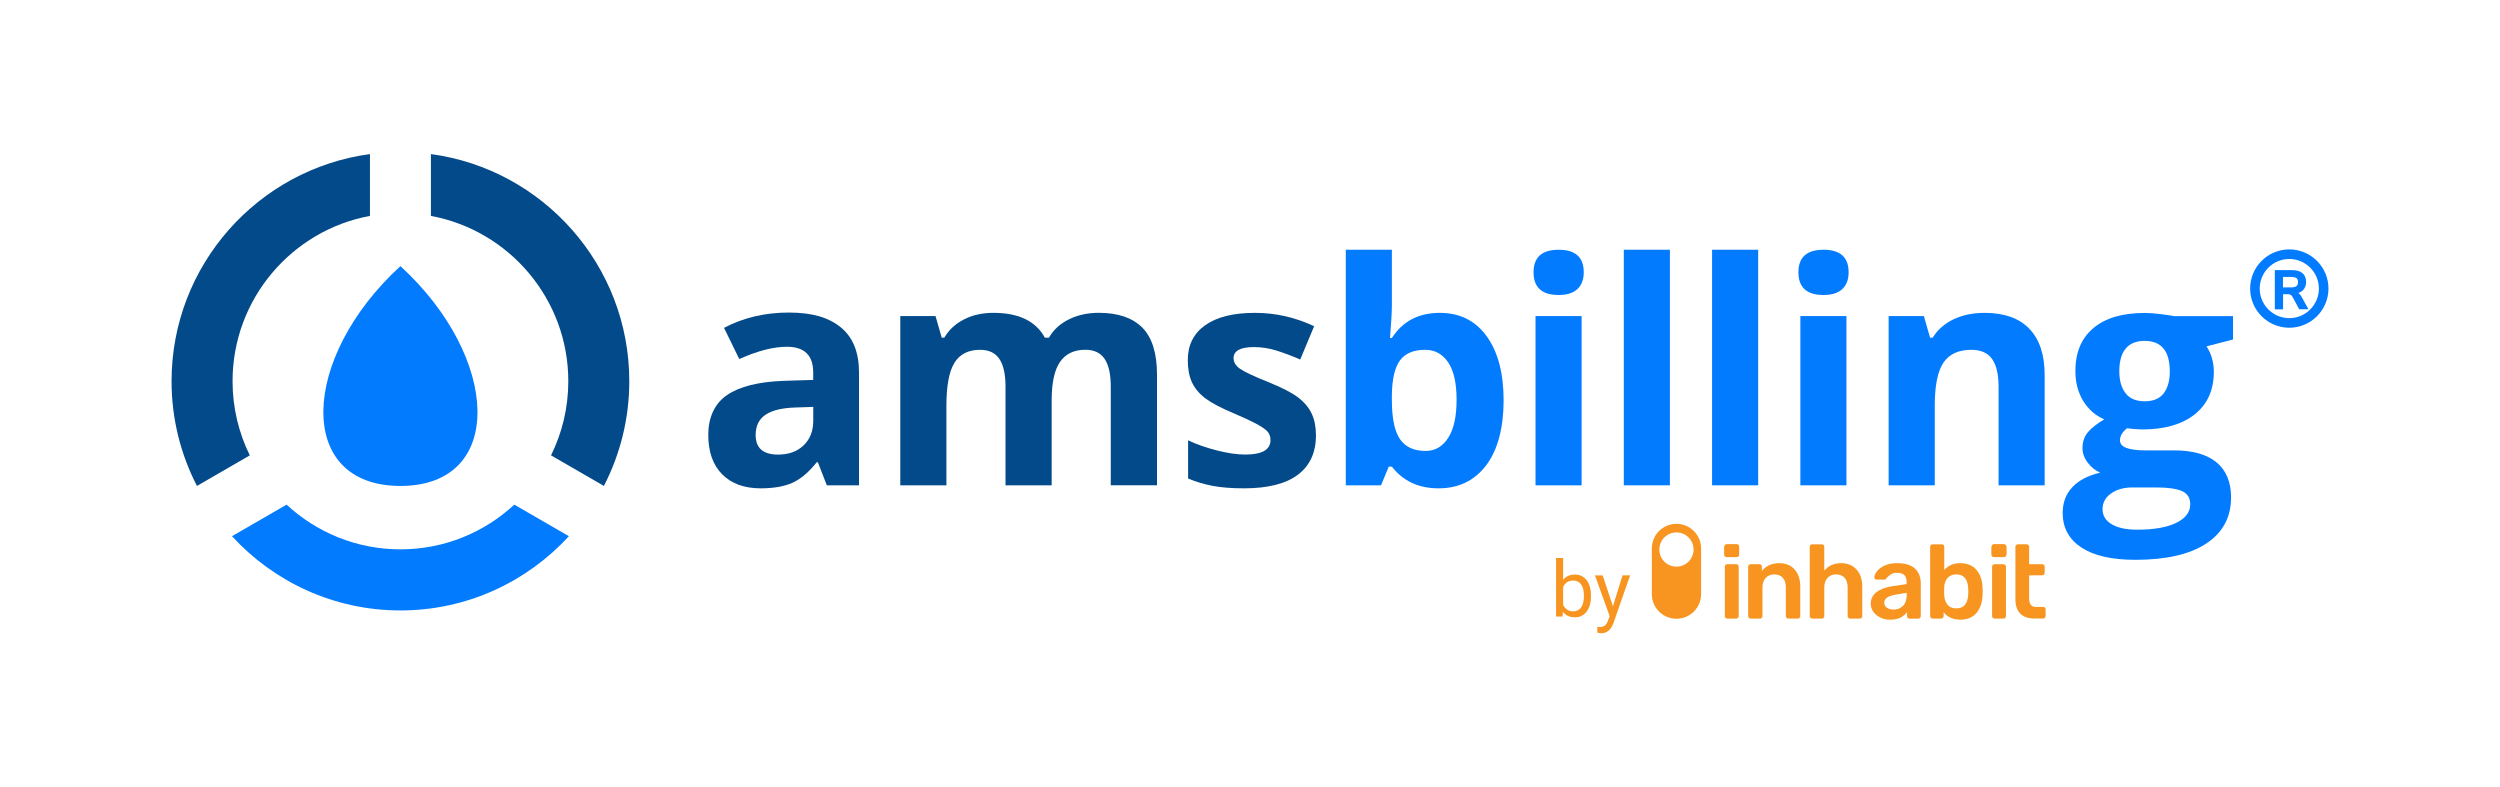<?xml version="1.0" encoding="UTF-8"?>
<svg id="Layer_1" data-name="Layer 1" xmlns="http://www.w3.org/2000/svg" viewBox="0 0 960 302.32">
  <defs>
    <style>
      .cls-1 {
        fill: #037bff;
      }

      .cls-2 {
        fill: #034a8a;
      }

      .cls-3 {
        fill: #f79520;
      }
    </style>
  </defs>
  <g>
    <g>
      <path class="cls-2" d="M165.47,82.91c29.97,5.54,52.76,31.89,52.76,63.48,0,10.22-2.39,19.88-6.63,28.47l20.3,11.74c6.21-12.06,9.75-25.73,9.75-40.21,0-44.56-33.24-81.47-76.18-87.22v23.74Z"/>
      <path class="cls-2" d="M95.92,174.86c-4.23-8.6-6.62-18.26-6.62-28.47,0-31.6,22.78-57.95,52.76-63.48v-23.74c-42.94,5.76-76.18,42.66-76.18,87.22,0,14.48,3.53,28.15,9.75,40.21l20.3-11.74Z"/>
      <path class="cls-1" d="M197.49,193.78c-11.5,10.65-26.86,17.17-43.72,17.17s-32.22-6.52-43.72-17.17l-20.97,12.12c16.07,17.51,39.12,28.51,64.69,28.51s48.61-11,64.69-28.51l-20.97-12.12Z"/>
      <path class="cls-1" d="M153.76,102.19c-38.41,35.18-40.49,84.41,0,84.41s38.41-49.23,0-84.41"/>
      <path class="cls-2" d="M317.5,186.36l-3.43-8.84h-.47c-2.98,3.76-6.05,6.37-9.2,7.82-3.15,1.45-7.27,2.18-12.34,2.18-6.23,0-11.14-1.78-14.71-5.35-3.58-3.57-5.37-8.64-5.37-15.23s2.41-11.98,7.23-15.26c4.82-3.28,12.08-5.09,21.8-5.44l11.26-.35v-2.85c0-6.59-3.37-9.88-10.1-9.88-5.19,0-11.28,1.57-18.29,4.71l-5.86-11.98c7.47-3.91,15.75-5.87,24.84-5.87s15.38,1.9,20.03,5.7c4.64,3.8,6.97,9.57,6.97,17.33v43.31h-12.36ZM312.28,156.25l-6.85.23c-5.15.16-8.98,1.09-11.49,2.79-2.52,1.71-3.77,4.3-3.77,7.79,0,5,2.86,7.5,8.59,7.5,4.1,0,7.38-1.18,9.84-3.55,2.46-2.36,3.69-5.5,3.69-9.42v-5.35Z"/>
      <path class="cls-2" d="M403.82,186.36h-17.7v-37.96c0-4.69-.78-8.2-2.35-10.55-1.57-2.34-4.03-3.52-7.4-3.52-4.53,0-7.82,1.67-9.87,5-2.05,3.34-3.08,8.82-3.08,16.45v30.58h-17.71v-65h13.53l2.38,8.31h.99c1.74-2.98,4.26-5.32,7.55-7.01,3.29-1.69,7.06-2.53,11.32-2.53,9.71,0,16.29,3.18,19.74,9.53h1.57c1.74-3.02,4.3-5.37,7.69-7.04,3.39-1.67,7.21-2.5,11.46-2.5,7.35,0,12.92,1.89,16.69,5.67,3.77,3.78,5.66,9.84,5.66,18.17v42.38h-17.76v-37.96c0-4.69-.78-8.2-2.35-10.55-1.57-2.34-4.03-3.52-7.4-3.52-4.33,0-7.58,1.55-9.72,4.65-2.15,3.1-3.22,8.02-3.22,14.77v32.61Z"/>
      <path class="cls-2" d="M505.34,167.06c0,6.67-2.31,11.74-6.94,15.23-4.62,3.49-11.54,5.23-20.75,5.23-4.72,0-8.75-.32-12.07-.96-3.33-.64-6.44-1.58-9.35-2.82v-14.65c3.29,1.55,6.99,2.85,11.12,3.89,4.12,1.05,7.75,1.57,10.88,1.57,6.42,0,9.64-1.86,9.64-5.58,0-1.39-.43-2.53-1.28-3.4-.85-.87-2.32-1.86-4.41-2.96-2.09-1.1-4.88-2.39-8.36-3.87-4.99-2.09-8.66-4.03-11-5.81-2.34-1.78-4.04-3.83-5.11-6.13-1.07-2.31-1.6-5.15-1.6-8.52,0-5.77,2.24-10.24,6.7-13.4,4.47-3.16,10.8-4.74,19.01-4.74s15.42,1.71,22.81,5.12l-5.34,12.79c-3.25-1.4-6.29-2.54-9.11-3.43-2.83-.89-5.71-1.34-8.65-1.34-5.22,0-7.84,1.42-7.84,4.24,0,1.59.84,2.96,2.52,4.13,1.68,1.16,5.37,2.89,11.06,5.17,5.07,2.06,8.78,3.97,11.15,5.76,2.36,1.78,4.1,3.84,5.22,6.16,1.12,2.33,1.68,5.1,1.68,8.31"/>
      <path class="cls-1" d="M552.89,120.14c7.66,0,13.66,2.99,18,8.98,4.33,5.99,6.5,14.2,6.5,24.62s-2.23,19.05-6.7,24.94c-4.47,5.89-10.56,8.84-18.26,8.84s-13.6-2.77-17.94-8.31h-1.22l-2.96,7.15h-13.53v-90.46h17.7v21.04c0,2.67-.23,6.96-.7,12.85h.7c4.14-6.43,10.27-9.65,18.4-9.65M547.2,134.33c-4.37,0-7.57,1.35-9.58,4.04-2.01,2.69-3.06,7.14-3.14,13.34v1.92c0,6.98,1.04,11.98,3.11,15,2.07,3.02,5.35,4.53,9.84,4.53,3.64,0,6.53-1.68,8.68-5.03,2.15-3.35,3.22-8.23,3.22-14.62s-1.08-11.19-3.25-14.39c-2.17-3.2-5.13-4.8-8.88-4.8"/>
      <path class="cls-1" d="M588.88,104.56c0-5.77,3.21-8.66,9.64-8.66s9.64,2.89,9.64,8.66c0,2.75-.8,4.89-2.41,6.42-1.61,1.53-4.02,2.3-7.23,2.3-6.42,0-9.64-2.91-9.64-8.72M607.34,186.36h-17.7v-65h17.7v65Z"/>
      <rect class="cls-1" x="623.54" y="95.9" width="17.7" height="90.46"/>
      <rect class="cls-1" x="657.44" y="95.9" width="17.7" height="90.46"/>
      <path class="cls-1" d="M690.59,104.56c0-5.77,3.21-8.66,9.64-8.66s9.64,2.89,9.64,8.66c0,2.75-.8,4.89-2.41,6.42-1.61,1.53-4.02,2.3-7.23,2.3-6.42,0-9.64-2.91-9.64-8.72M709.04,186.36h-17.7v-65h17.7v65Z"/>
      <path class="cls-1" d="M785.15,186.36h-17.7v-37.96c0-4.69-.83-8.2-2.5-10.55-1.66-2.34-4.32-3.52-7.95-3.52-4.95,0-8.53,1.66-10.74,4.97-2.21,3.31-3.31,8.81-3.31,16.48v30.58h-17.71v-65h13.53l2.38,8.31h.99c1.97-3.14,4.69-5.51,8.16-7.12,3.46-1.61,7.4-2.41,11.81-2.41,7.55,0,13.27,2.04,17.18,6.13,3.91,4.09,5.86,9.99,5.86,17.7v42.38Z"/>
      <path class="cls-1" d="M857.48,121.36v9.01l-10.16,2.62c1.86,2.91,2.79,6.16,2.79,9.77,0,6.98-2.43,12.41-7.28,16.31-4.86,3.89-11.6,5.84-20.23,5.84l-3.19-.17-2.61-.29c-1.82,1.4-2.73,2.95-2.73,4.65,0,2.56,3.25,3.84,9.75,3.84h11.03c7.12,0,12.55,1.53,16.28,4.59,3.73,3.06,5.6,7.56,5.6,13.49,0,7.6-3.16,13.49-9.49,17.67-6.33,4.19-15.41,6.28-27.25,6.28-9.06,0-15.97-1.58-20.75-4.74-4.78-3.16-7.17-7.59-7.17-13.28,0-3.91,1.22-7.19,3.66-9.82,2.44-2.64,6.02-4.51,10.74-5.64-1.82-.78-3.41-2.04-4.76-3.81-1.36-1.76-2.03-3.63-2.03-5.61,0-2.48.71-4.54,2.15-6.19,1.43-1.65,3.5-3.26,6.21-4.85-3.41-1.47-6.11-3.84-8.1-7.09-1.99-3.25-2.99-7.09-2.99-11.51,0-7.09,2.3-12.58,6.91-16.45,4.61-3.87,11.18-5.81,19.74-5.81,1.82,0,3.98.17,6.47.49,2.5.33,4.09.57,4.79.73h22.64ZM807.38,195.55c0,2.44,1.17,4.36,3.51,5.76,2.34,1.4,5.62,2.09,9.84,2.09,6.35,0,11.32-.87,14.92-2.62,3.6-1.74,5.4-4.13,5.4-7.15,0-2.44-1.06-4.13-3.19-5.06-2.13-.93-5.42-1.39-9.87-1.39h-9.17c-3.25,0-5.97.77-8.16,2.3-2.19,1.53-3.28,3.56-3.28,6.08M813.82,142.64c0,3.53.8,6.32,2.41,8.37,1.6,2.06,4.05,3.08,7.34,3.08s5.77-1.03,7.31-3.08c1.55-2.05,2.32-4.84,2.32-8.37,0-7.83-3.21-11.74-9.64-11.74s-9.75,3.92-9.75,11.74"/>
    </g>
    <g>
      <g>
        <path class="cls-1" d="M885.95,118.49h-2.88l-2.49-4.63c-.23-.44-.52-.75-.86-.92-.34-.18-.77-.27-1.29-.27h-2.02v5.82h-2.61v-14.49h6.41c1.65,0,2.9.37,3.75,1.1.86.73,1.28,1.79,1.28,3.18,0,1.11-.31,2.02-.93,2.74-.62.72-1.5,1.19-2.64,1.41.77.2,1.39.75,1.85,1.62l2.43,4.44ZM882.04,110.07c.47-.38.7-.95.7-1.74s-.23-1.37-.7-1.73c-.46-.36-1.2-.54-2.2-.54h-3.45v4.58h3.45c1,0,1.73-.19,2.2-.56Z"/>
        <path class="cls-1" d="M886.42,118.77h-3.52l-2.57-4.77c-.21-.39-.46-.66-.74-.81-.3-.16-.69-.23-1.16-.23h-1.73v5.82h-3.17v-15.05h6.7c1.71,0,3.03.39,3.93,1.17.92.79,1.38,1.93,1.38,3.39,0,1.18-.34,2.16-1,2.93-.5.58-1.18,1.02-2,1.29.49.31.91.79,1.25,1.42l2.65,4.85ZM883.24,118.21h2.23l-2.2-4.02c-.43-.8-.99-1.3-1.67-1.49l-1.19-.32,1.21-.23c1.07-.21,1.91-.65,2.48-1.32.57-.66.87-1.52.87-2.56,0-1.31-.39-2.28-1.19-2.96-.8-.68-2-1.03-3.57-1.03h-6.13v13.93h2.05v-5.82h2.3c.56,0,1.04.1,1.42.3.39.2.72.55.98,1.04l2.41,4.48ZM879.84,110.92h-3.74v-5.15h3.74c1.08,0,1.85.2,2.37.61.54.41.81,1.07.81,1.96s-.27,1.53-.8,1.96h0c-.52.42-1.32.63-2.38.63ZM876.67,110.36h3.17c.93,0,1.61-.17,2.02-.5h0c.4-.32.59-.82.59-1.52s-.19-1.21-.59-1.51c-.41-.32-1.09-.49-2.03-.49h-3.17v4.02Z"/>
      </g>
      <g>
        <path class="cls-1" d="M879.09,125.29c-7.98,0-14.48-6.49-14.48-14.48s6.5-14.48,14.48-14.48,14.48,6.49,14.48,14.48-6.5,14.48-14.48,14.48ZM879.09,98.89c-6.57,0-11.92,5.35-11.92,11.92s5.35,11.92,11.92,11.92,11.92-5.35,11.92-11.92-5.35-11.92-11.92-11.92Z"/>
        <path class="cls-1" d="M879.09,125.85c-8.29,0-15.04-6.75-15.04-15.04s6.75-15.04,15.04-15.04,15.04,6.75,15.04,15.04-6.75,15.04-15.04,15.04ZM879.09,96.9c-7.67,0-13.92,6.24-13.92,13.91s6.24,13.92,13.92,13.92,13.92-6.24,13.92-13.92-6.24-13.91-13.92-13.91ZM879.09,123.3c-6.88,0-12.49-5.6-12.49-12.49s5.6-12.49,12.49-12.49,12.48,5.6,12.48,12.49-5.6,12.49-12.48,12.49ZM879.09,99.45c-6.26,0-11.36,5.1-11.36,11.36s5.1,11.36,11.36,11.36,11.36-5.1,11.36-11.36-5.09-11.36-11.36-11.36Z"/>
      </g>
    </g>
  </g>
  <g>
    <g>
      <path class="cls-3" d="M662.42,213.63c-.19-.19-.28-.41-.28-.68v-2.93c0-.29.09-.54.28-.72.19-.19.42-.28.68-.28h3.7c.29,0,.54.09.72.28.19.19.28.43.28.72v2.93c0,.27-.1.5-.3.68-.2.19-.44.28-.7.28h-3.7c-.27,0-.5-.09-.68-.28Z"/>
      <path class="cls-3" d="M765.04,213.63c-.19-.19-.28-.41-.28-.68v-2.93c0-.29.09-.54.28-.72.19-.19.42-.28.68-.28h3.7c.29,0,.54.09.72.28.19.19.28.43.28.72v2.93c0,.27-.1.5-.3.68-.2.19-.44.28-.7.28h-3.7c-.27,0-.5-.09-.68-.28Z"/>
      <path class="cls-3" d="M671.58,237.26c-.19-.19-.28-.42-.28-.68v-18.97c0-.29.09-.53.28-.7.19-.17.42-.26.68-.26h3.33c.29,0,.53.09.7.26.17.17.26.41.26.7v1.65c1.63-2.01,3.87-3.01,6.71-3.01,2.46,0,4.42.8,5.87,2.41,1.45,1.61,2.17,3.82,2.17,6.63v11.29c0,.27-.09.5-.26.68-.17.19-.41.28-.7.28h-3.62c-.27,0-.5-.09-.68-.28-.19-.19-.28-.42-.28-.68v-11.05c0-1.55-.38-2.77-1.15-3.64-.76-.87-1.86-1.31-3.27-1.31s-2.47.44-3.3,1.33c-.83.88-1.25,2.09-1.25,3.62v11.05c0,.27-.09.5-.26.68-.17.19-.41.28-.7.28h-3.58c-.27,0-.5-.09-.68-.28Z"/>
      <path class="cls-3" d="M695.22,237.26c-.19-.19-.28-.42-.28-.68v-26.6c0-.29.09-.53.28-.7.19-.17.41-.26.68-.26h3.66c.29,0,.53.09.7.26.17.17.26.41.26.7v9.16c1.61-1.93,3.76-2.89,6.47-2.89,2.46,0,4.43.81,5.91,2.43,1.47,1.62,2.21,3.82,2.21,6.61v11.29c0,.27-.09.5-.26.68-.17.19-.41.28-.7.28h-3.66c-.3,0-.54-.09-.72-.28-.19-.19-.28-.42-.28-.68v-11.05c0-1.55-.38-2.77-1.15-3.64-.76-.87-1.86-1.31-3.27-1.31s-2.47.44-3.29,1.33c-.83.88-1.25,2.09-1.25,3.62v11.05c0,.27-.09.5-.26.68-.17.19-.41.28-.7.28h-3.66c-.27,0-.5-.09-.68-.28Z"/>
      <path class="cls-3" d="M722.03,237.12c-1.14-.55-2.04-1.29-2.69-2.23-.66-.94-.98-1.97-.98-3.09,0-1.82.74-3.3,2.21-4.42,1.47-1.13,3.5-1.89,6.07-2.29l5.5-.8v-.84c0-1.15-.29-2.02-.88-2.61-.59-.59-1.53-.88-2.81-.88-.88,0-1.59.16-2.13.48-.54.32-.97.65-1.31.98s-.56.56-.66.66c-.11.32-.31.48-.6.48h-3.13c-.24,0-.45-.08-.62-.24-.17-.16-.26-.37-.26-.64.03-.67.35-1.43.98-2.27s1.6-1.58,2.91-2.21c1.31-.63,2.93-.94,4.86-.94,3.16,0,5.46.71,6.91,2.13,1.45,1.42,2.17,3.28,2.17,5.59v12.62c0,.27-.09.5-.26.68-.17.19-.41.28-.7.28h-3.34c-.27,0-.5-.09-.68-.28-.19-.19-.28-.42-.28-.68v-1.57c-.59.86-1.42,1.56-2.49,2.11-1.07.55-2.41.82-4.02.82-1.37,0-2.62-.27-3.76-.82ZM730.77,232.64c.94-.96,1.41-2.36,1.41-4.18v-.8l-4.02.64c-3.08.48-4.62,1.51-4.62,3.09,0,.86.35,1.52,1.06,1.99.71.47,1.56.7,2.55.7,1.47,0,2.68-.48,3.62-1.45Z"/>
      <path class="cls-3" d="M746.35,235.09v1.49c0,.27-.09.5-.28.68-.19.19-.43.28-.72.28h-3.21c-.27,0-.5-.09-.68-.28-.19-.19-.28-.42-.28-.68v-26.6c0-.29.09-.53.28-.7.19-.17.41-.26.68-.26h3.5c.29,0,.53.09.7.26.17.17.26.41.26.7v8.92c1.5-1.77,3.55-2.65,6.15-2.65s4.79.88,6.25,2.63c1.46,1.75,2.23,4.05,2.31,6.89.03.32.04.76.04,1.33s-.01.98-.04,1.33c-.11,2.89-.89,5.2-2.33,6.93-1.45,1.73-3.52,2.59-6.23,2.59s-4.92-.95-6.39-2.85ZM755.79,228.3c.03-.27.04-.67.04-1.21s-.01-.94-.04-1.21c-.19-3.54-1.71-5.3-4.58-5.3-1.47,0-2.6.47-3.38,1.41-.78.94-1.19,2.08-1.25,3.42-.03.32-.04.84-.04,1.57s.01,1.2.04,1.53c.05,1.42.46,2.63,1.21,3.62.75.99,1.89,1.49,3.42,1.49,2.87,0,4.39-1.77,4.58-5.3Z"/>
      <path class="cls-3" d="M775.77,235.63c-1.23-1.27-1.85-3.14-1.85-5.61v-20.05c0-.29.09-.53.28-.7.19-.17.42-.26.68-.26h3.34c.29,0,.53.09.7.26.17.17.26.41.26.7v6.67h5.02c.27,0,.5.09.68.28s.28.42.28.68v2.37c0,.27-.09.5-.28.68-.19.19-.42.28-.68.28h-5.02v8.64c0,1.15.2,2.02.6,2.61.4.59,1.06.88,1.97.88h2.81c.29,0,.53.09.7.26.17.17.26.41.26.7v2.53c0,.27-.09.5-.26.68-.17.19-.41.28-.7.28h-3.3c-2.44,0-4.27-.64-5.5-1.91Z"/>
      <path class="cls-3" d="M662.61,237.26c-.19-.19-.28-.42-.28-.68v-18.97c0-.29.09-.53.28-.7.19-.17.42-.26.68-.26h3.41c.27,0,.5.09.68.28.19.19.28.42.28.68v18.97c0,.27-.09.5-.28.68-.19.19-.42.28-.68.28h-3.41c-.27,0-.5-.09-.68-.28Z"/>
      <path class="cls-3" d="M662.45,213.63c-.19-.19-.28-.41-.28-.68v-2.93c0-.29.09-.54.28-.72.19-.19.42-.28.68-.28h3.7c.29,0,.54.09.72.28.19.19.28.43.28.72v2.93c0,.27-.1.5-.3.68-.2.19-.44.28-.7.28h-3.7c-.27,0-.5-.09-.68-.28Z"/>
      <path class="cls-3" d="M765.24,237.26c-.19-.19-.28-.42-.28-.68v-18.97c0-.29.09-.53.28-.7.19-.17.42-.26.68-.26h3.41c.27,0,.5.09.68.28.19.19.28.42.28.68v18.97c0,.27-.09.5-.28.68-.19.19-.42.28-.68.28h-3.41c-.27,0-.5-.09-.68-.28Z"/>
      <path class="cls-3" d="M765.08,213.63c-.19-.19-.28-.41-.28-.68v-2.93c0-.29.09-.54.28-.72.19-.19.42-.28.68-.28h3.7c.29,0,.54.09.72.28.19.19.28.43.28.72v2.93c0,.27-.1.5-.3.68-.2.19-.44.28-.7.28h-3.7c-.27,0-.5-.09-.68-.28Z"/>
      <path class="cls-3" d="M643.76,201.15c-5.23,0-9.46,4.24-9.46,9.46v17.53c0,5.23,4.24,9.46,9.46,9.46s9.46-4.24,9.46-9.46v-17.53c0-5.23-4.24-9.46-9.46-9.46ZM643.76,217.59c-3.63,0-6.57-2.94-6.57-6.57s2.94-6.57,6.57-6.57,6.57,2.94,6.57,6.57-2.94,6.57-6.57,6.57Z"/>
    </g>
    <g>
      <path class="cls-3" d="M610.94,229.02c0,2.42-.56,4.36-1.67,5.83-1.11,1.47-2.6,2.2-4.48,2.2-2,0-3.55-.71-4.64-2.12l-.13,1.83h-2.49v-22.48h2.71v8.38c1.09-1.36,2.6-2.03,4.52-2.03s3.43.73,4.53,2.18c1.1,1.45,1.65,3.44,1.65,5.97v.23ZM608.23,228.71c0-1.84-.36-3.27-1.07-4.27-.71-1-1.74-1.51-3.07-1.51-1.79,0-3.07.83-3.85,2.49v6.85c.83,1.66,2.12,2.49,3.88,2.49,1.3,0,2.31-.5,3.03-1.51.72-1.01,1.08-2.52,1.08-4.54Z"/>
      <path class="cls-3" d="M619.37,232.8l3.69-11.87h2.9l-6.37,18.28c-.98,2.63-2.55,3.95-4.7,3.95l-.51-.04-1.01-.19v-2.19l.73.06c.92,0,1.63-.19,2.14-.56s.93-1.05,1.27-2.03l.6-1.61-5.65-15.66h2.96l3.95,11.87Z"/>
    </g>
  </g>
</svg>